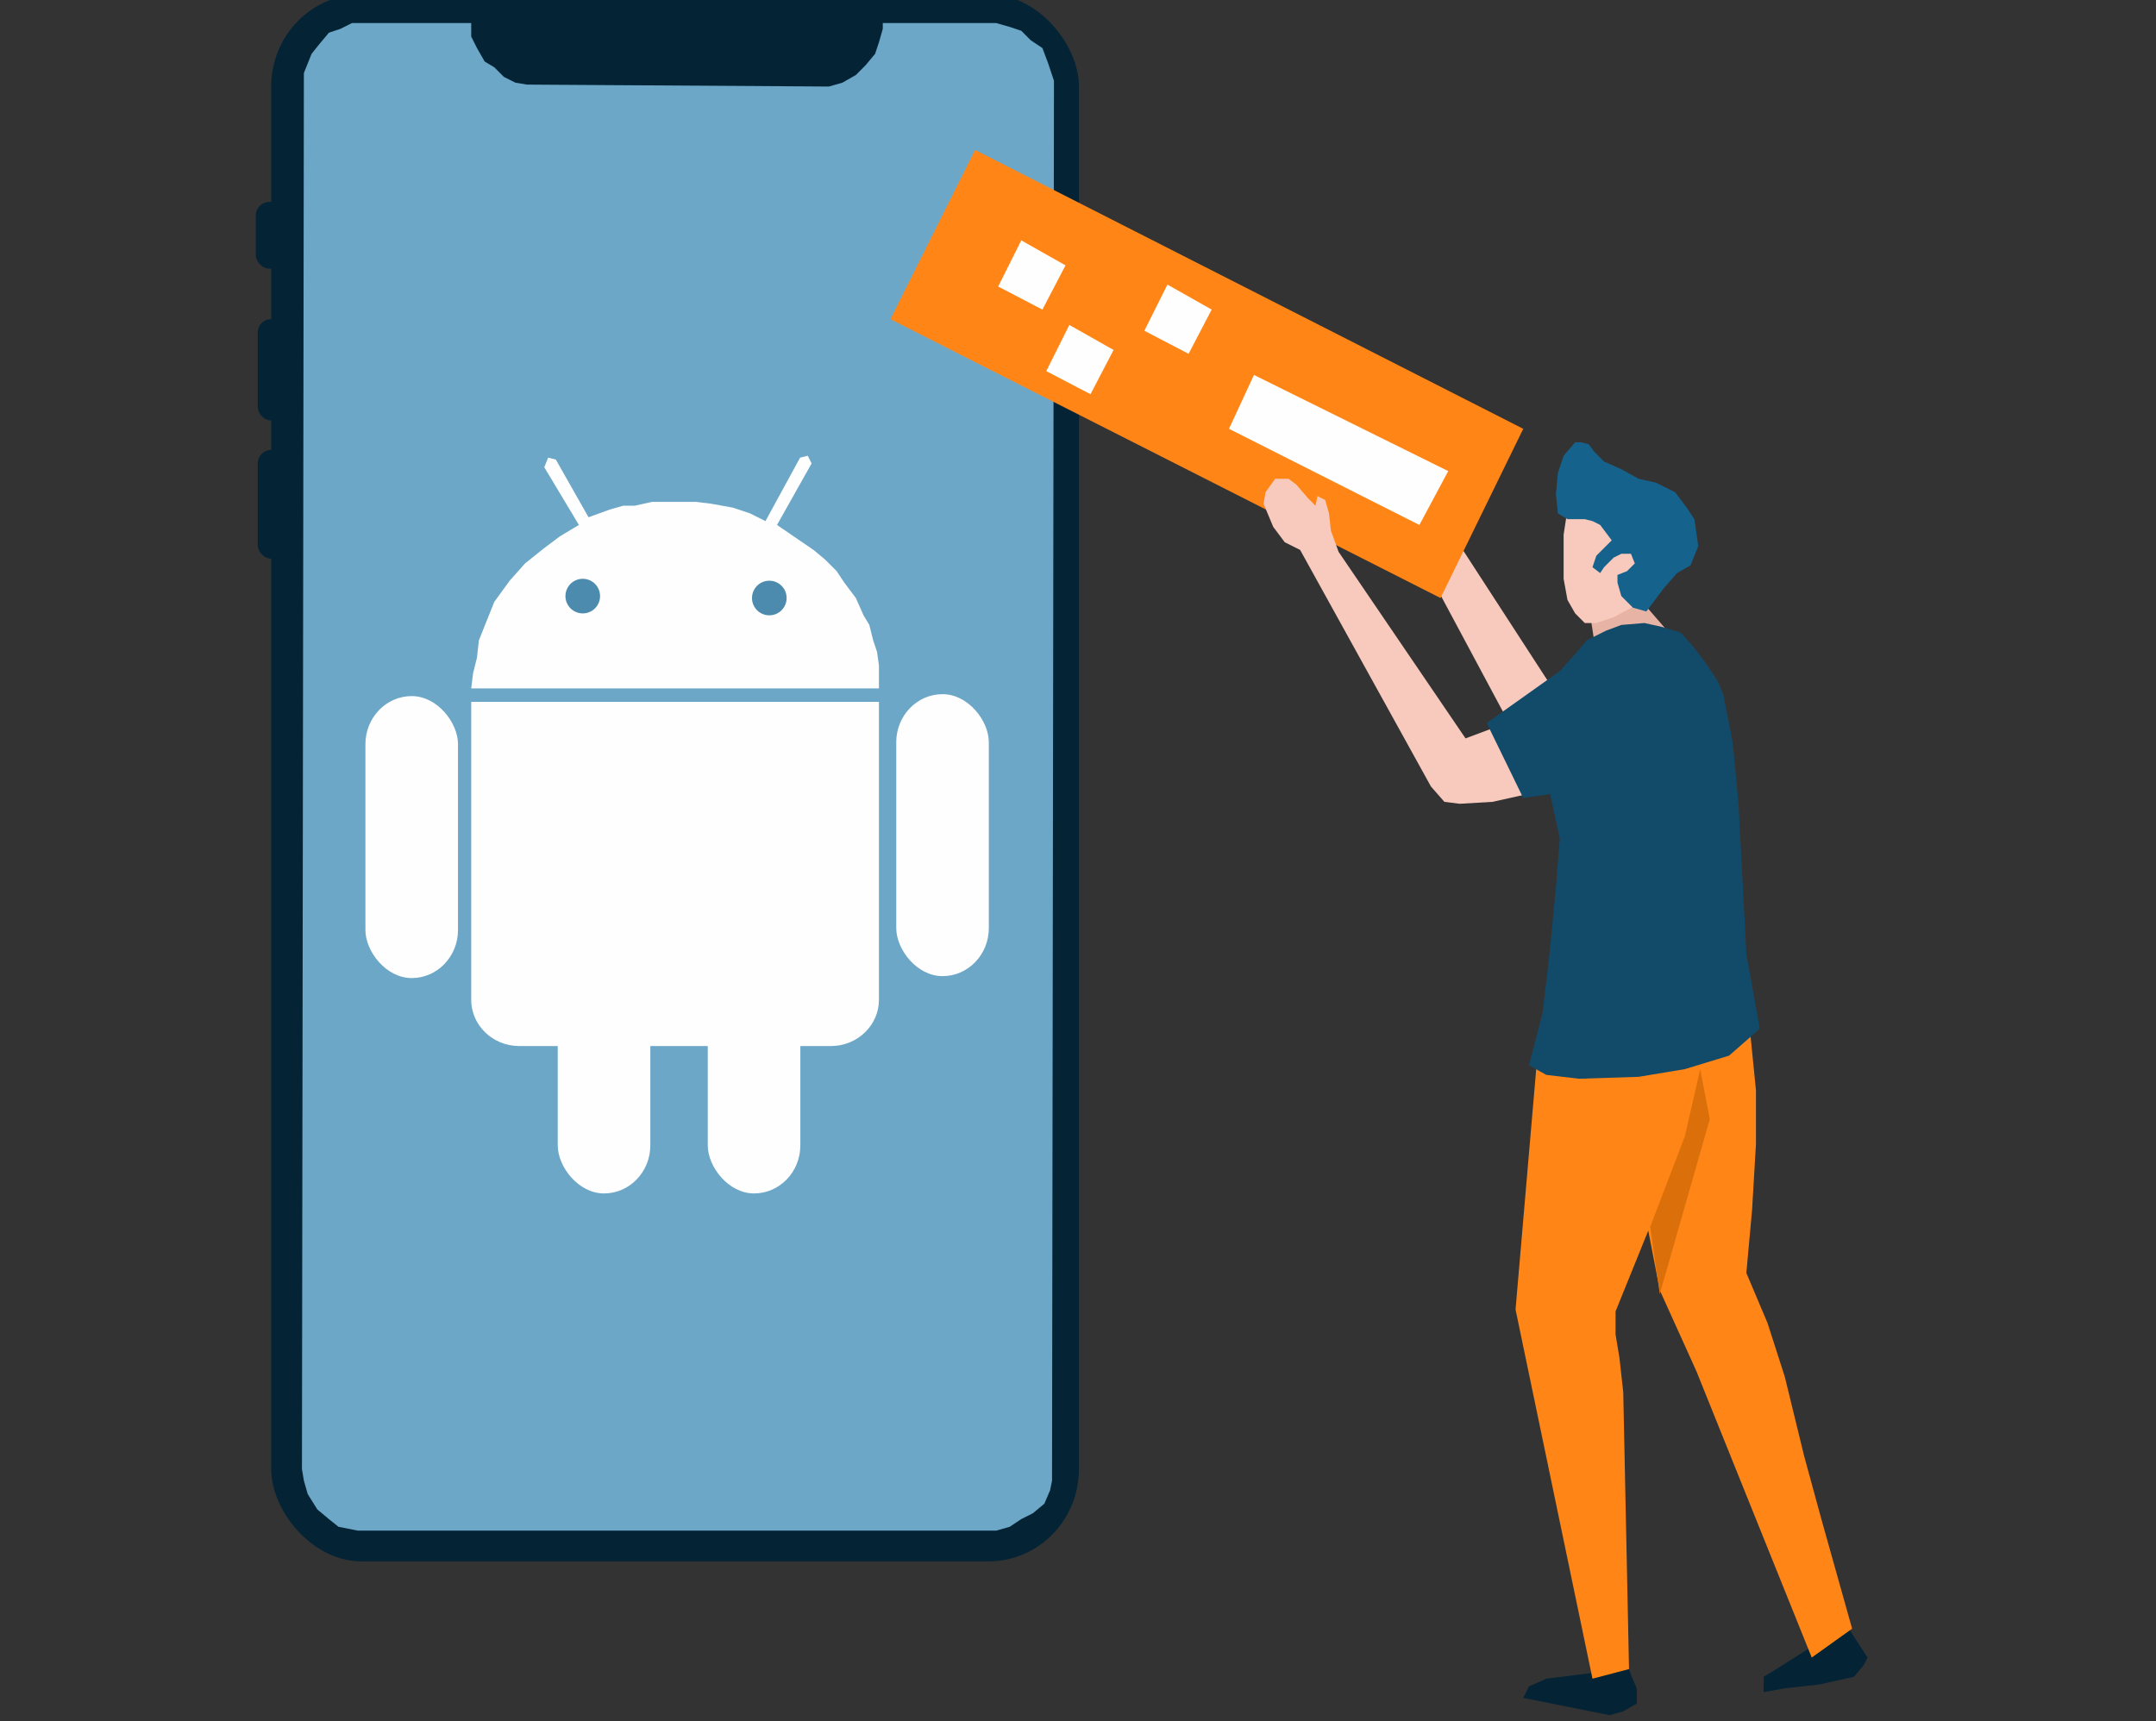 <?xml version="1.0" encoding="UTF-8"?>
<!DOCTYPE svg PUBLIC "-//W3C//DTD SVG 1.1//EN" "http://www.w3.org/Graphics/SVG/1.1/DTD/svg11.dtd">
<!-- Creator: CorelDRAW X8 -->
<svg xmlns="http://www.w3.org/2000/svg" xml:space="preserve" width="1121px" height="895px" version="1.1" style="shape-rendering:geometricPrecision; text-rendering:geometricPrecision; image-rendering:optimizeQuality; fill-rule:evenodd; clip-rule:evenodd"
viewBox="0 0 1121 895"
 xmlns:xlink="http://www.w3.org/1999/xlink">
 <rect x="0" y="0" width="1121" height="895" fill="#333333" stroke="none"/>
 <defs>
  <style type="text/css">
   <![CDATA[
    .fil10 {fill:none}
    .fil2 {fill:#FEFEFE}
    .fil4 {fill:#F8CABD}
    .fil6 {fill:#E7B3A4}
    .fil0 {fill:#042436}
    .fil9 {fill:#124A69}
    .fil8 {fill:#15628C}
    .fil3 {fill:#4C8BAD}
    .fil1 {fill:#6CA7C7}
    .fil7 {fill:#DB700B}
    .fil5 {fill:#FF8616}
   ]]>
  </style>
 </defs>
 <g id="Слой_x0020_1">
  <rect class="fil0" x="141" y="-3" width="420" height="815" rx="47" ry="48"/>
  <rect class="fil0" x="133" y="105" width="15.671" height="34.703" rx="7" ry="7"/>
  <rect class="fil0" x="134" y="166" width="13.433" height="52.614" rx="7" ry="7"/>
  <rect class="fil0" x="134" y="234" width="14.553" height="56.53" rx="7" ry="7"/>
  <polygon class="fil1" points="190,12 245,12 245,19 248,25 252,32 257,35 262,40 268,43 274,44 431,45 438,43 445,39 450,34 455,28 457,22 459,15 459,12 518,12 525,14 531,16 536,21 542,25 545,33 548,42 547,770 546,775 543,782 537,787 531,790 525,794 518,796 186,796 176,794 171,790 165,785 160,777 158,770 157,764 158,38 160,33 162,28 166,23 171,17 177,15 183,12 "/>
  <polygon class="fil2" points="457,358 245,358 246,350 248,342 249,333 253,323 257,313 265,302 273,293 283,285 291,279 301,273 283,243 285,238 289,239 306,269 317,265 324,263 330,263 339,261 347,261 354,261 362,261 370,262 381,264 390,267 398,271 416,238 420,237 422,241 404,273 423,286 429,291 435,297 439,303 445,311 449,320 452,325 454,333 456,339 457,346 457,353 "/>
  <circle class="fil3" cx="303" cy="310" r="9"/>
  <circle class="fil3" cx="400" cy="311" r="9"/>
  <path class="fil2" d="M245 365l212 0 0 155c0,13 -11,24 -25,24l-162 0c-14,0 -25,-11 -25,-24l0 -155z"/>
  <rect class="fil2" x="190" y="362" width="48.136" height="146.644" rx="25" ry="25"/>
  <rect class="fil2" x="466" y="361" width="48.136" height="146.644" rx="25" ry="25"/>
  <rect class="fil2" x="368" y="474" width="48.136" height="146.644" rx="25" ry="25"/>
  <rect class="fil2" x="290" y="474" width="48.136" height="146.644" rx="25" ry="25"/>
  <polygon class="fil4" points="745,302 758,282 806,356 783,373 "/>
  <polygon class="fil5" points="792,223 507,78 463,166 749,311 "/>
  <polygon class="fil2" points="554,138 531,125 519,149 542,161 "/>
  <polygon class="fil2" points="630,161 607,148 595,172 618,184 "/>
  <polygon class="fil2" points="579,182 556,169 544,193 567,205 "/>
  <polygon class="fil2" points="753,245 652,195 639,223 738,273 "/>
  <polygon class="fil6" points="853,312 827,321 829,334 866,327 "/>
  <polygon class="fil4" points="844,270 815,265 813,278 813,301 815,312 819,319 824,324 830,324 839,321 854,313 859,299 "/>
  <polygon class="fil4" points="680,259 684,263 685,258 689,260 691,267 692,276 696,287 762,384 778,378 794,413 776,417 759,418 751,417 744,409 676,286 668,282 662,274 657,262 658,256 663,249 670,249 674,252 "/>
  <polygon class="fil0" points="846,865 828,870 804,873 795,877 792,883 837,892 844,890 851,886 851,878 848,871 "/>
  <polygon class="fil0" points="960,845 941,857 922,869 917,872 917,876 917,880 928,878 946,876 964,872 969,866 971,862 "/>
  <polygon class="fil5" points="910,537 799,553 788,681 828,873 847,868 844,724 842,706 840,694 840,682 857,640 863,671 882,713 942,862 963,847 947,790 938,757 928,716 919,688 908,662 911,629 913,595 913,567 "/>
  <polygon class="fil7" points="889,582 884,556 876,591 858,638 863,673 "/>
  <polygon class="fil8" points="828,271 824,270 815,270 810,267 809,257 810,246 813,237 819,230 822,230 826,231 829,235 834,240 843,244 852,249 861,251 871,256 877,264 881,270 882,277 883,284 879,294 872,298 865,306 856,318 849,316 843,310 841,303 841,299 846,297 850,293 848,288 843,288 839,290 834,295 832,298 828,295 830,289 838,281 832,273 "/>
  <polygon class="fil9" points="792,415 773,376 811,349 820,339 825,333 835,328 843,325 855,324 864,326 874,329 881,337 887,345 893,354 896,361 899,376 901,387 903,408 904,419 908,496 915,535 899,549 876,556 852,560 821,561 804,559 795,554 802,527 806,493 809,461 811,436 806,413 "/>
  <rect class="fil10" width="1121" height="891"/>
 </g>
</svg>
